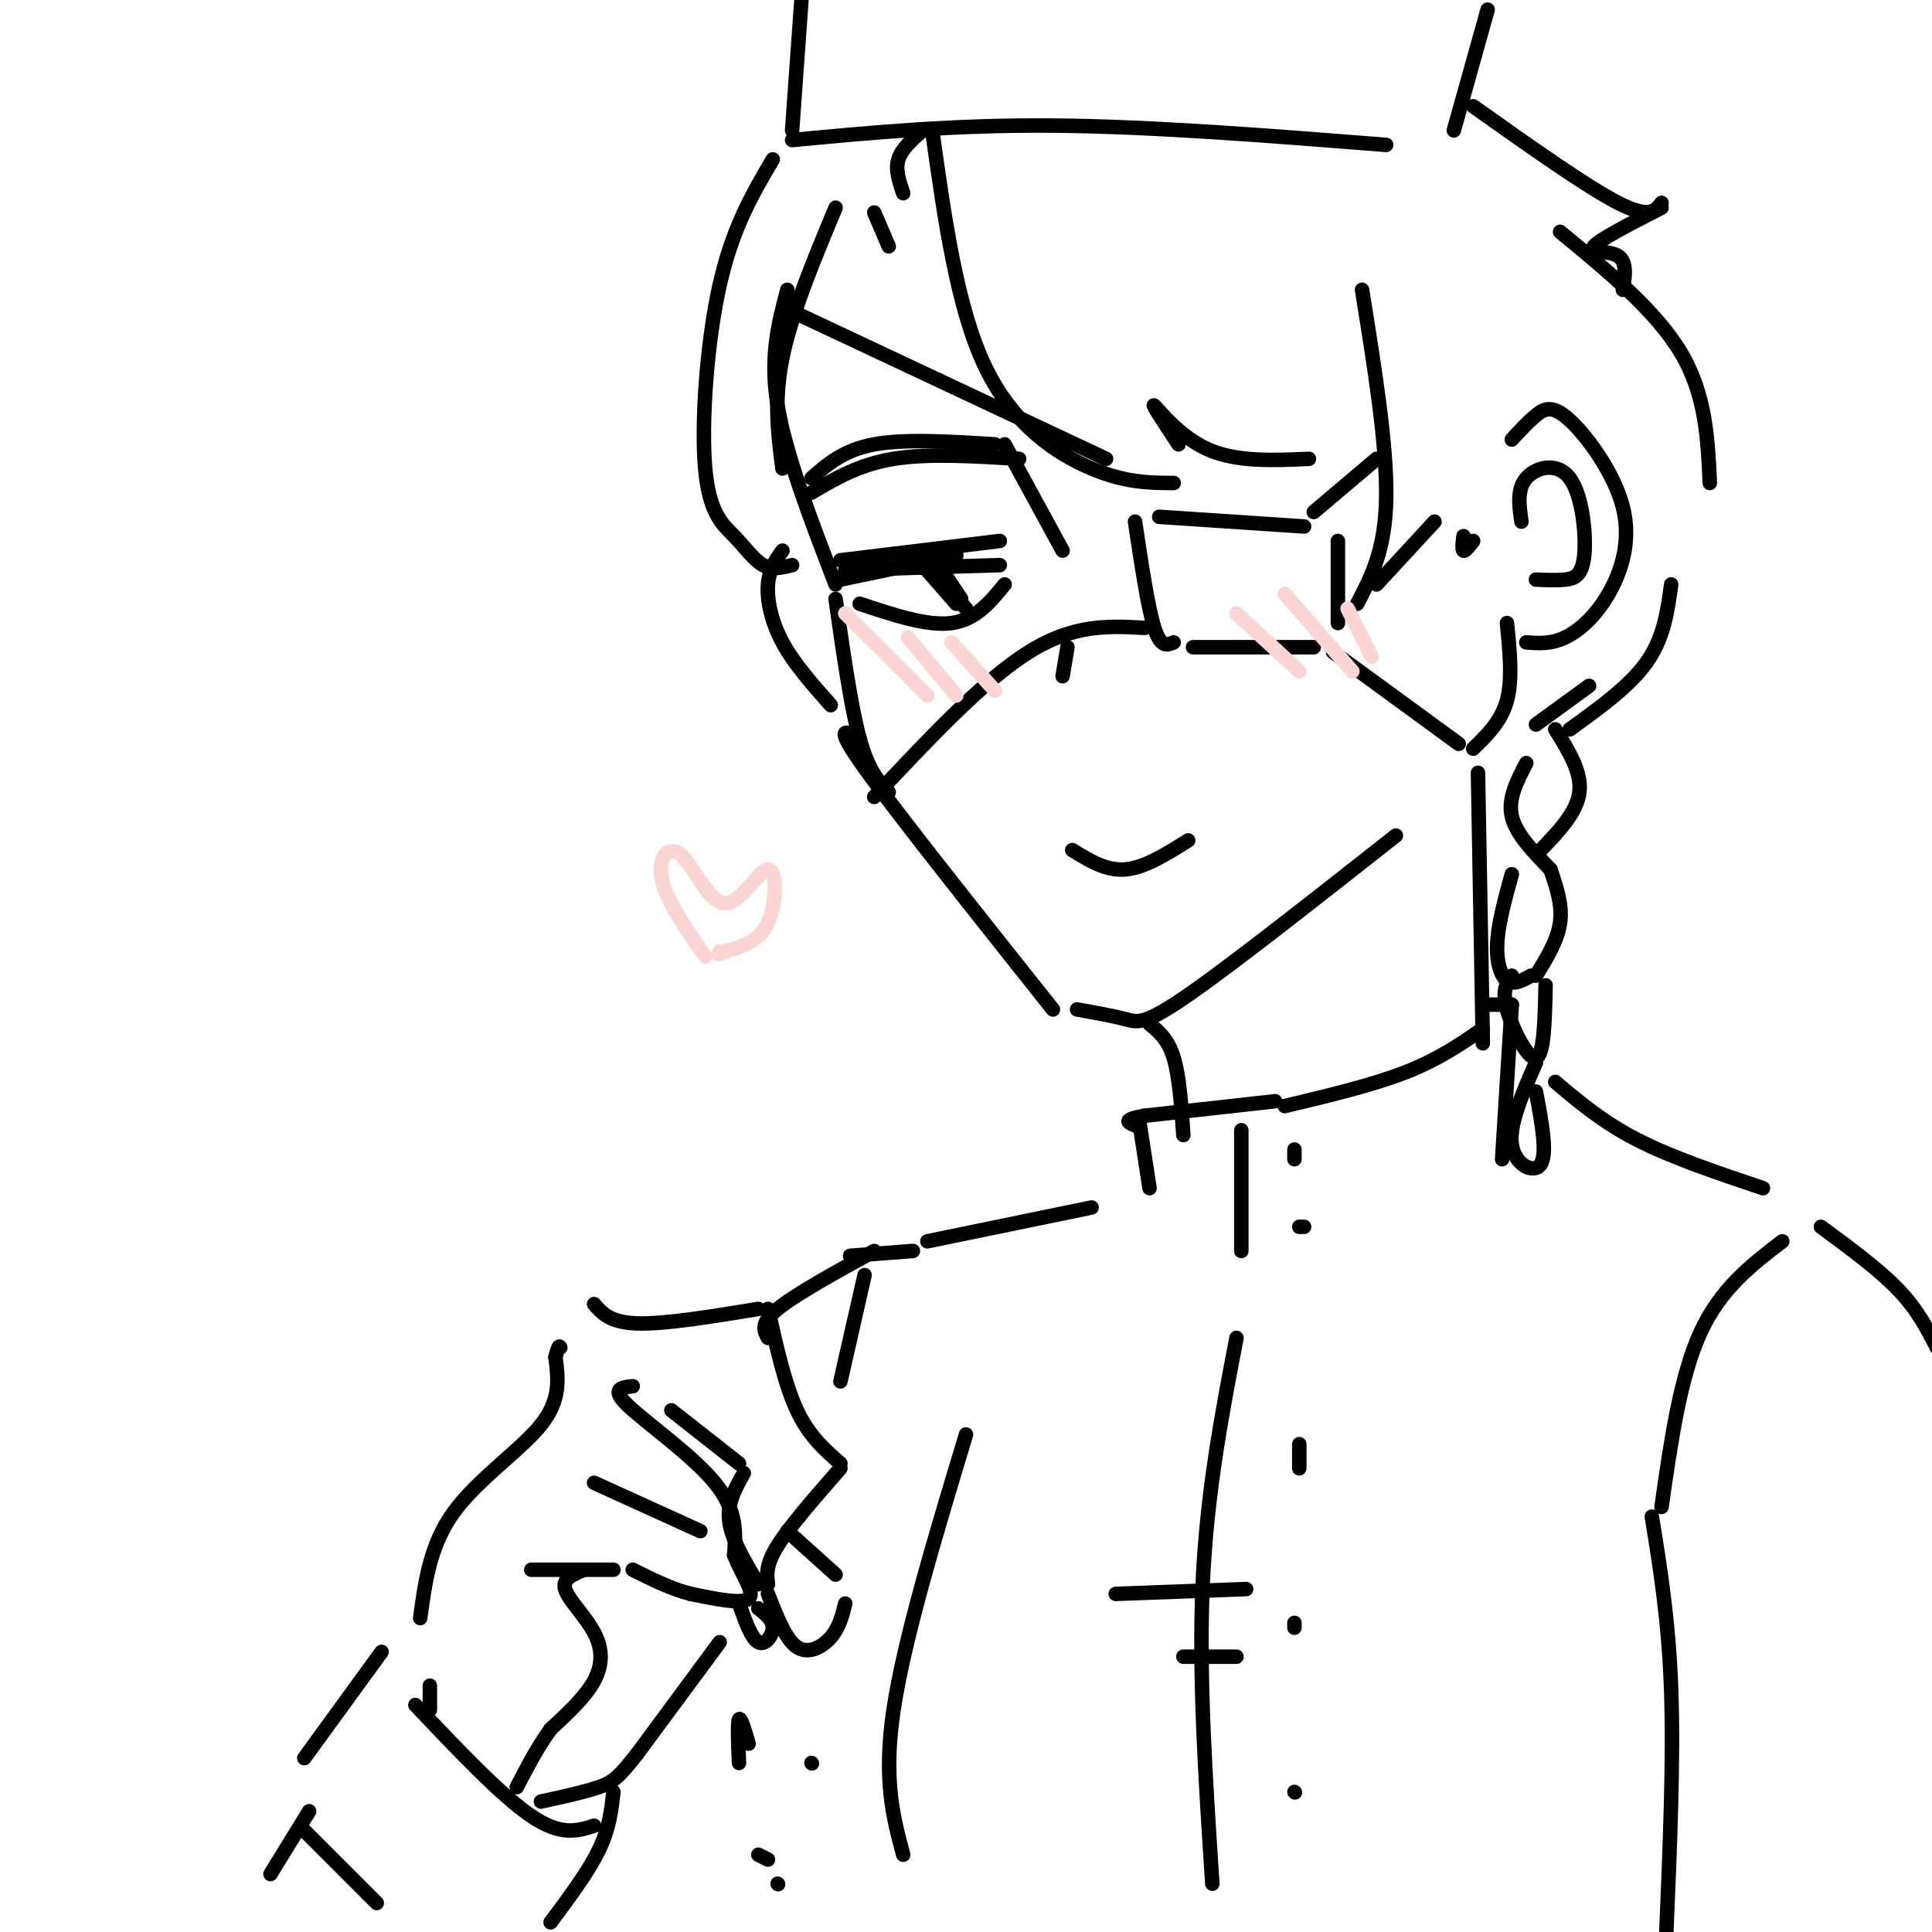 <svg viewBox='0 0 400 400' version='1.1' xmlns='http://www.w3.org/2000/svg' xmlns:xlink='http://www.w3.org/1999/xlink'><g fill='none' stroke='rgb(0,0,0)' stroke-width='3' stroke-linecap='round' stroke-linejoin='round'><path d='M163,60c-1.833,6.917 -3.667,13.833 -2,24c1.667,10.167 6.833,23.583 12,37'/><path d='M173,124c1.583,11.167 3.167,22.333 5,29c1.833,6.667 3.917,8.833 6,11'/><path d='M178,153c-2.833,-1.667 -5.667,-3.333 1,6c6.667,9.333 22.833,29.667 39,50'/><path d='M223,209c3.733,0.667 7.467,1.333 10,2c2.533,0.667 3.867,1.333 13,-5c9.133,-6.333 26.067,-19.667 43,-33'/><path d='M305,155c2.917,-2.833 5.833,-5.667 7,-10c1.167,-4.333 0.583,-10.167 0,-16'/><path d='M313,91c1.663,-1.808 3.326,-3.615 5,-5c1.674,-1.385 3.360,-2.346 7,1c3.640,3.346 9.233,11.000 11,18c1.767,7.000 -0.294,13.346 -3,18c-2.706,4.654 -6.059,7.615 -9,9c-2.941,1.385 -5.471,1.192 -8,1'/><path d='M162,114c-1.378,1.911 -2.756,3.822 -3,7c-0.244,3.178 0.644,7.622 3,12c2.356,4.378 6.178,8.689 10,13'/><path d='M187,40c-0.833,-2.417 -1.667,-4.833 -1,-7c0.667,-2.167 2.833,-4.083 5,-6'/><path d='M193,27c2.578,18.422 5.156,36.844 11,49c5.844,12.156 14.956,18.044 22,21c7.044,2.956 12.022,2.978 17,3'/><path d='M244,92c-2.867,-4.333 -5.733,-8.667 -5,-8c0.733,0.667 5.067,6.333 11,9c5.933,2.667 13.467,2.333 21,2'/><path d='M184,51c0.000,0.000 -3.000,-7.000 -3,-7'/><path d='M173,43c-4.583,11.000 -9.167,22.000 -11,31c-1.833,9.000 -0.917,16.000 0,23'/><path d='M160,33c-4.166,7.062 -8.332,14.124 -11,26c-2.668,11.876 -3.839,28.565 -3,38c0.839,9.435 3.687,11.617 6,14c2.313,2.383 4.089,4.967 6,6c1.911,1.033 3.955,0.517 6,0'/><path d='M164,29c16.750,-1.583 33.500,-3.167 54,-3c20.500,0.167 44.750,2.083 69,4'/><path d='M164,27c0.000,0.000 2.000,-28.000 2,-28'/><path d='M301,27c0.000,0.000 7.000,-25.000 7,-25'/><path d='M282,60c2.583,16.083 5.167,32.167 5,43c-0.167,10.833 -3.083,16.417 -6,22'/><path d='M285,121c0.000,0.000 12.000,-13.000 12,-13'/><path d='M303,111c-0.167,1.417 -0.333,2.833 0,3c0.333,0.167 1.167,-0.917 2,-2'/><path d='M168,99c3.333,-2.917 6.667,-5.833 13,-7c6.333,-1.167 15.667,-0.583 25,0'/><path d='M168,102c4.917,-2.917 9.833,-5.833 17,-7c7.167,-1.167 16.583,-0.583 26,0'/><path d='M208,92c0.000,0.000 12.000,22.000 12,22'/><path d='M174,116c0.000,0.000 33.000,-4.000 33,-4'/><path d='M175,118c0.000,0.000 32.000,-1.000 32,-1'/><path d='M174,120c0.000,0.000 24.000,-5.000 24,-5'/><path d='M178,125c7.000,2.333 14.000,4.667 19,4c5.000,-0.667 8.000,-4.333 11,-8'/><path d='M191,117c0.000,0.000 7.000,8.000 7,8'/><path d='M192,117c0.000,0.000 8.000,9.000 8,9'/><path d='M195,118c0.000,0.000 4.000,6.000 4,6'/><path d='M221,134c0.000,0.000 -1.000,6.000 -1,6'/><path d='M222,176c3.500,2.167 7.000,4.333 11,4c4.000,-0.333 8.500,-3.167 13,-6'/><path d='M240,107c0.000,0.000 30.000,2.000 30,2'/><path d='M163,64c0.000,0.000 66.000,31.000 66,31'/><path d='M235,108c1.333,8.917 2.667,17.833 4,22c1.333,4.167 2.667,3.583 4,3'/><path d='M247,134c0.000,0.000 25.000,0.000 25,0'/><path d='M277,129c0.000,0.000 0.000,-17.000 0,-17'/><path d='M272,106c0.000,0.000 13.000,-11.000 13,-11'/><path d='M276,135c0.000,0.000 26.000,19.000 26,19'/><path d='M315,108c-0.483,-3.359 -0.967,-6.718 1,-9c1.967,-2.282 6.383,-3.488 9,0c2.617,3.488 3.435,11.670 3,16c-0.435,4.330 -2.124,4.809 -4,5c-1.876,0.191 -3.938,0.096 -6,0'/><path d='M323,48c9.917,8.167 19.833,16.333 25,25c5.167,8.667 5.583,17.833 6,27'/><path d='M346,121c-0.750,5.500 -1.500,11.000 -5,16c-3.500,5.000 -9.750,9.500 -16,14'/><path d='M329,142c0.000,0.000 -11.000,8.000 -11,8'/><path d='M305,22c11.750,8.333 23.500,16.667 30,20c6.500,3.333 7.750,1.667 9,0'/><path d='M344,43c-6.444,3.311 -12.889,6.622 -14,8c-1.111,1.378 3.111,0.822 5,2c1.889,1.178 1.444,4.089 1,7'/><path d='M316,158c-1.917,3.667 -3.833,7.333 -3,11c0.833,3.667 4.417,7.333 8,11'/><path d='M319,176c3.750,-3.917 7.500,-7.833 8,-12c0.500,-4.167 -2.250,-8.583 -5,-13'/><path d='M313,181c-1.378,5.000 -2.756,10.000 -3,14c-0.244,4.000 0.644,7.000 2,8c1.356,1.000 3.178,0.000 5,-1'/><path d='M318,202c2.250,-3.667 4.500,-7.333 5,-11c0.500,-3.667 -0.750,-7.333 -2,-11'/><path d='M313,202c-1.044,1.511 -2.089,3.022 -1,7c1.089,3.978 4.311,10.422 6,10c1.689,-0.422 1.844,-7.711 2,-15'/><path d='M318,220c-2.800,6.400 -5.600,12.800 -5,17c0.600,4.200 4.600,6.200 6,4c1.400,-2.200 0.200,-8.600 -1,-15'/><path d='M238,212c1.917,1.583 3.833,3.167 5,7c1.167,3.833 1.583,9.917 2,16'/><path d='M306,160c0.000,0.000 1.000,56.000 1,56'/><path d='M307,213c-4.583,3.167 -9.167,6.333 -16,9c-6.833,2.667 -15.917,4.833 -25,7'/><path d='M264,228c0.000,0.000 -27.000,3.000 -27,3'/><path d='M237,231c-4.833,0.833 -3.417,1.417 -2,2'/><path d='M236,233c0.000,0.000 2.000,13.000 2,13'/><path d='M257,234c0.000,0.000 0.000,25.000 0,25'/><path d='M268,238c0.000,0.000 0.000,2.000 0,2'/><path d='M269,254c0.000,0.000 1.000,0.000 1,0'/><path d='M308,208c0.000,0.000 5.000,0.000 5,0'/><path d='M313,208c0.000,0.000 -2.000,32.000 -2,32'/><path d='M322,224c4.917,4.167 9.833,8.333 17,12c7.167,3.667 16.583,6.833 26,10'/><path d='M226,250c0.000,0.000 -34.000,7.000 -34,7'/><path d='M87,335c1.022,-7.600 2.044,-15.200 7,-22c4.956,-6.800 13.844,-12.800 18,-18c4.156,-5.200 3.578,-9.600 3,-14'/><path d='M115,281c0.667,-2.667 0.833,-2.333 1,-2'/><path d='M123,270c1.667,1.917 3.333,3.833 9,4c5.667,0.167 15.333,-1.417 25,-3'/><path d='M159,271c1.750,7.833 3.500,15.667 6,21c2.500,5.333 5.750,8.167 9,11'/><path d='M174,304c-5.250,6.000 -10.500,12.000 -13,16c-2.500,4.000 -2.250,6.000 -2,8'/><path d='M157,328c-2.750,-4.583 -5.500,-9.167 -6,-13c-0.500,-3.833 1.250,-6.917 3,-10'/><path d='M153,303c0.000,0.000 -14.000,-11.000 -14,-11'/><path d='M131,287c-2.333,0.244 -4.667,0.489 -1,4c3.667,3.511 13.333,10.289 18,16c4.667,5.711 4.333,10.356 4,15'/><path d='M152,322c1.822,4.378 4.378,7.822 3,9c-1.378,1.178 -6.689,0.089 -12,-1'/><path d='M143,330c-4.000,-1.000 -8.000,-3.000 -12,-5'/><path d='M127,325c0.000,0.000 -17.000,0.000 -17,0'/><path d='M123,307c0.000,0.000 22.000,10.000 22,10'/><path d='M153,332c1.289,3.622 2.578,7.244 4,8c1.422,0.756 2.978,-1.356 3,-3c0.022,-1.644 -1.489,-2.822 -3,-4'/><path d='M155,361c-0.833,-2.833 -1.667,-5.667 -2,-5c-0.333,0.667 -0.167,4.833 0,9'/><path d='M159,385c0.000,0.000 -2.000,-1.000 -2,-1'/><path d='M168,365c0.000,0.000 0.100,0.100 0.1,0.1'/><path d='M161,390c0.000,0.000 0.100,0.100 0.1,0.1'/><path d='M163,317c0.000,0.000 10.000,9.000 10,9'/><path d='M175,332c-0.622,2.489 -1.244,4.978 -3,7c-1.756,2.022 -4.644,3.578 -7,2c-2.356,-1.578 -4.178,-6.289 -6,-11'/><path d='M121,325c-2.315,0.911 -4.631,1.821 -4,4c0.631,2.179 4.208,5.625 6,9c1.792,3.375 1.798,6.679 0,10c-1.798,3.321 -5.399,6.661 -9,10'/><path d='M114,358c-2.667,3.667 -4.833,7.833 -7,12'/><path d='M149,340c0.000,0.000 -17.000,23.000 -17,23'/><path d='M132,363c-3.889,5.000 -5.111,6.000 -8,7c-2.889,1.000 -7.444,2.000 -12,3'/><path d='M89,349c0.000,0.000 0.000,5.000 0,5'/><path d='M86,353c8.917,9.417 17.833,18.833 24,23c6.167,4.167 9.583,3.083 13,2'/><path d='M127,371c-0.417,3.750 -0.833,7.500 -3,12c-2.167,4.500 -6.083,9.750 -10,15'/><path d='M79,342c0.000,0.000 -16.000,22.000 -16,22'/><path d='M63,379c0.000,0.000 15.000,15.000 15,15'/><path d='M64,375c0.000,0.000 -8.000,13.000 -8,13'/><path d='M189,259c0.000,0.000 -13.000,1.000 -13,1'/><path d='M179,264c0.000,0.000 -5.000,22.000 -5,22'/><path d='M181,259c-8.167,4.500 -16.333,9.000 -20,12c-3.667,3.000 -2.833,4.500 -2,6'/><path d='M200,297c-6.417,21.250 -12.833,42.500 -15,57c-2.167,14.500 -0.083,22.250 2,30'/><path d='M256,277c-3.083,16.083 -6.167,32.167 -7,51c-0.833,18.833 0.583,40.417 2,62'/><path d='M269,299c0.000,0.000 0.000,5.000 0,5'/><path d='M268,336c0.000,0.000 0.000,1.000 0,1'/><path d='M268,371c0.000,0.000 0.100,0.100 0.1,0.1'/><path d='M231,330c0.000,0.000 27.000,-1.000 27,-1'/><path d='M245,343c0.000,0.000 11.000,0.000 11,0'/><path d='M237,130c-7.333,-0.417 -14.667,-0.833 -24,5c-9.333,5.833 -20.667,17.917 -32,30'/><path d='M369,257c-6.417,4.917 -12.833,9.833 -17,19c-4.167,9.167 -6.083,22.583 -8,36'/><path d='M377,254c6.000,4.417 12.000,8.833 16,13c4.000,4.167 6.000,8.083 8,12'/><path d='M342,314c1.750,10.833 3.500,21.667 4,36c0.500,14.333 -0.250,32.167 -1,50'/></g>
<g fill='none' stroke='rgb(251,212,212)' stroke-width='3' stroke-linecap='round' stroke-linejoin='round'><path d='M175,127c0.000,0.000 17.000,17.000 17,17'/><path d='M188,132c0.000,0.000 10.000,12.000 10,12'/><path d='M197,133c0.000,0.000 9.000,10.000 9,10'/><path d='M256,127c0.000,0.000 13.000,12.000 13,12'/><path d='M266,123c0.000,0.000 14.000,16.000 14,16'/><path d='M279,126c0.000,0.000 5.000,10.000 5,10'/><path d='M146,198c-4.053,-5.815 -8.106,-11.630 -9,-16c-0.894,-4.370 1.371,-7.295 4,-5c2.629,2.295 5.622,9.811 9,10c3.378,0.189 7.140,-6.949 9,-7c1.860,-0.051 1.817,6.985 0,11c-1.817,4.015 -5.409,5.007 -9,6'/><path d='M150,197c-1.667,1.000 -1.333,0.500 -1,0'/></g>
</svg>